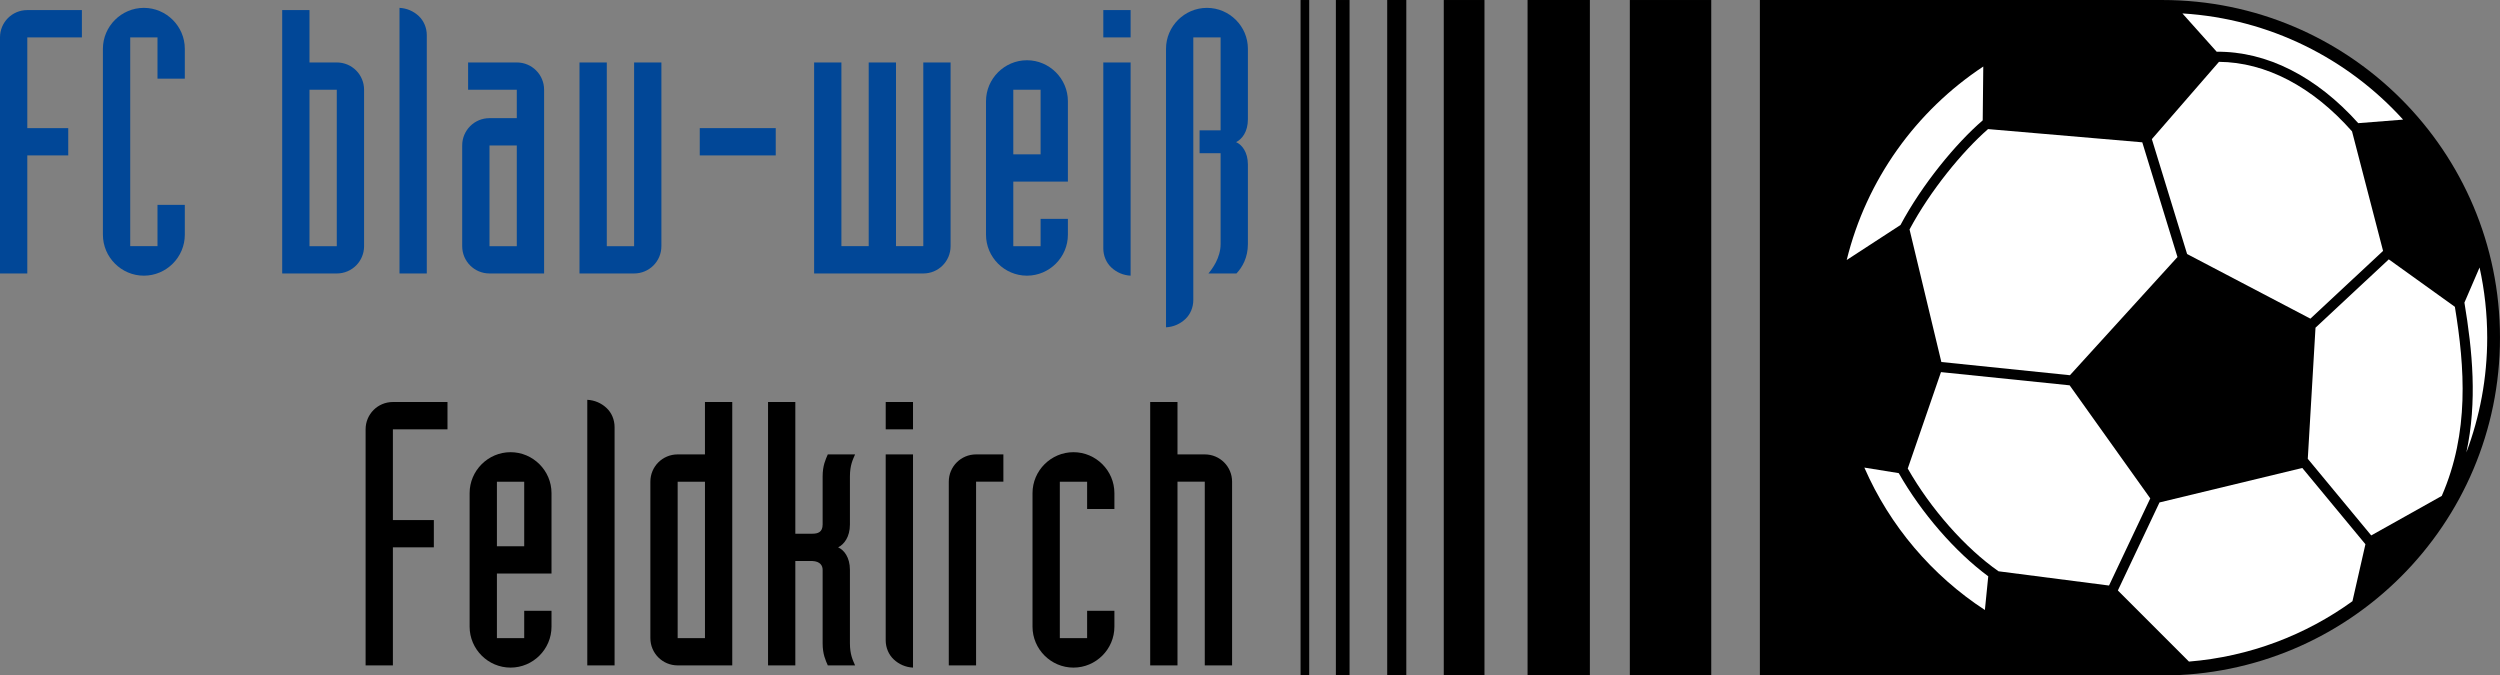 <?xml version="1.0" encoding="UTF-8"?>
<svg xmlns="http://www.w3.org/2000/svg" xmlns:xlink="http://www.w3.org/1999/xlink" width="764.29pt" height="206.5pt" viewBox="0 0 764.29 206.5" version="1.1">
<rect x="0" y="0" width="764.29" height="206.5" fill="#808080" stroke="none"/>
<defs>
<clipPath id="clip1">
  <path d="M 538 0 L 764.289 0 L 764.289 206.5 L 538 206.5 Z M 538 0 "/>
</clipPath>
<clipPath id="clip2">
  <path d="M 397 0 L 401 0 L 401 206.5 L 397 206.5 Z M 397 0 "/>
</clipPath>
<clipPath id="clip3">
  <path d="M 408 0 L 413 0 L 413 206.5 L 408 206.5 Z M 408 0 "/>
</clipPath>
<clipPath id="clip4">
  <path d="M 424 0 L 430 0 L 430 206.5 L 424 206.5 Z M 424 0 "/>
</clipPath>
<clipPath id="clip5">
  <path d="M 441 0 L 454 0 L 454 206.5 L 441 206.5 Z M 441 0 "/>
</clipPath>
<clipPath id="clip6">
  <path d="M 467 0 L 487 0 L 487 206.5 L 467 206.5 Z M 467 0 "/>
</clipPath>
<clipPath id="clip7">
  <path d="M 498 0 L 524 0 L 524 206.5 L 498 206.5 Z M 498 0 "/>
</clipPath>
</defs>
<g id="surface1">
<path style=" stroke:none;fill-rule:nonzero;fill:rgb(0%,0%,0%);fill-opacity:1;" d="M 111.77 131.25 C 111.77 126.625 115.488 122.902 120.113 122.902 L 136.805 122.902 L 136.805 131.25 L 120.113 131.25 L 120.113 158.988 L 132.633 158.988 L 132.633 167.336 L 120.113 167.336 L 120.113 203.422 L 111.77 203.422 "/>
<path style=" stroke:none;fill-rule:nonzero;fill:rgb(0%,0%,0%);fill-opacity:1;" d="M 151.914 166.996 L 160.258 166.996 L 160.258 147.266 L 151.914 147.266 Z M 143.57 150.758 C 143.57 143.879 149.207 138.242 156.086 138.242 C 162.969 138.242 168.605 143.879 168.605 150.758 L 168.605 175.344 L 151.914 175.344 L 151.914 195.078 L 160.258 195.078 L 160.258 186.734 L 168.605 186.734 L 168.605 191.582 C 168.605 198.461 162.969 204.098 156.086 204.098 C 149.207 204.098 143.57 198.461 143.57 191.582 "/>
<path style=" stroke:none;fill-rule:nonzero;fill:rgb(0%,0%,0%);fill-opacity:1;" d="M 179.543 122.227 C 181.801 122.34 183.828 123.242 185.406 124.707 C 186.988 126.172 187.887 128.316 187.887 130.574 L 187.887 203.422 L 179.543 203.422 "/>
<path style=" stroke:none;fill-rule:nonzero;fill:rgb(0%,0%,0%);fill-opacity:1;" d="M 207.172 195.078 L 215.52 195.078 L 215.52 147.266 L 207.172 147.266 Z M 223.863 203.422 L 207.172 203.422 C 202.551 203.422 198.828 199.703 198.828 195.078 L 198.828 147.262 C 198.828 142.637 202.551 138.918 207.172 138.918 L 215.516 138.918 L 215.516 122.902 L 223.863 122.902 "/>
<path style=" stroke:none;fill-rule:nonzero;fill:rgb(0%,0%,0%);fill-opacity:1;" d="M 234.801 122.902 L 243.145 122.902 L 243.145 163.164 L 248.336 163.164 C 250.027 163.164 251.492 162.711 251.492 160.344 L 251.492 145.684 C 251.492 142.301 252.395 140.496 253.07 138.918 L 261.414 138.918 C 260.738 140.496 259.836 142.188 259.836 145.684 L 259.836 160.344 C 259.836 164.18 258.031 166.434 256.23 167.336 C 258.031 168.125 259.836 170.383 259.836 174.215 L 259.836 196.656 C 259.836 200.152 260.738 201.844 261.414 203.422 L 253.07 203.422 C 252.395 201.844 251.492 200.039 251.492 196.656 L 251.492 174.215 C 251.492 172.973 250.812 171.621 248.336 171.508 L 243.145 171.508 L 243.145 203.422 L 234.801 203.422 "/>
<path style=" stroke:none;fill-rule:nonzero;fill:rgb(0%,0%,0%);fill-opacity:1;" d="M 279.121 204.098 C 276.867 203.988 274.836 203.086 273.258 201.617 C 271.68 200.156 270.773 198.008 270.773 195.754 L 270.773 138.918 L 279.121 138.918 Z M 279.121 131.25 L 270.777 131.25 L 270.777 122.902 L 279.121 122.902 Z M 279.121 131.25 "/>
<path style=" stroke:none;fill-rule:nonzero;fill:rgb(0%,0%,0%);fill-opacity:1;" d="M 290.059 147.262 C 290.059 142.637 293.781 138.918 298.402 138.918 L 306.75 138.918 L 306.75 147.262 L 298.402 147.262 L 298.402 203.422 L 290.059 203.422 "/>
<path style=" stroke:none;fill-rule:nonzero;fill:rgb(0%,0%,0%);fill-opacity:1;" d="M 340.691 191.582 C 340.691 198.461 335.055 204.098 328.176 204.098 C 321.297 204.098 315.656 198.461 315.656 191.582 L 315.656 150.758 C 315.656 143.879 321.297 138.242 328.176 138.242 C 335.055 138.242 340.691 143.879 340.691 150.758 L 340.691 155.605 L 332.348 155.605 L 332.348 147.266 L 324.004 147.266 L 324.004 195.078 L 332.348 195.078 L 332.348 186.734 L 340.691 186.734 "/>
<path style=" stroke:none;fill-rule:nonzero;fill:rgb(0%,0%,0%);fill-opacity:1;" d="M 351.633 122.902 L 359.977 122.902 L 359.977 138.918 L 368.32 138.918 C 372.945 138.918 376.668 142.637 376.668 147.262 L 376.668 203.422 L 368.32 203.422 L 368.32 147.262 L 359.977 147.262 L 359.977 203.422 L 351.633 203.422 "/>
<path style=" stroke:none;fill-rule:nonzero;fill:rgb(0.4%,27.8%,59.2%);fill-opacity:1;" d="M 0 11.426 C 0 6.801 3.723 3.082 8.344 3.082 L 25.035 3.082 L 25.035 11.426 L 8.344 11.426 L 8.344 39.168 L 20.863 39.168 L 20.863 47.512 L 8.344 47.512 L 8.344 83.602 L 0 83.602 "/>
<path style=" stroke:none;fill-rule:nonzero;fill:rgb(0.4%,27.8%,59.2%);fill-opacity:1;" d="M 31.461 14.922 C 31.461 8.043 37.102 2.406 43.98 2.406 C 50.859 2.406 56.5 8.043 56.5 14.922 L 56.5 24.059 L 48.152 24.059 L 48.152 11.426 L 39.809 11.426 L 39.809 75.254 L 48.152 75.254 L 48.152 62.625 L 56.5 62.625 L 56.5 71.758 C 56.5 78.641 50.859 84.277 43.98 84.277 C 37.102 84.277 31.461 78.641 31.461 71.758 "/>
<path style=" stroke:none;fill-rule:nonzero;fill:rgb(0.4%,27.8%,59.2%);fill-opacity:1;" d="M 94.613 75.258 L 102.961 75.258 L 102.961 27.441 L 94.613 27.441 Z M 86.27 3.082 L 94.613 3.082 L 94.613 19.094 L 102.961 19.094 C 107.586 19.094 111.305 22.816 111.305 27.441 L 111.305 75.258 C 111.305 79.879 107.586 83.602 102.961 83.602 L 86.27 83.602 "/>
<path style=" stroke:none;fill-rule:nonzero;fill:rgb(0.4%,27.8%,59.2%);fill-opacity:1;" d="M 122.133 2.402 C 124.387 2.516 126.418 3.422 127.996 4.883 C 129.574 6.352 130.477 8.496 130.477 10.75 L 130.477 83.602 L 122.133 83.602 "/>
<path style=" stroke:none;fill-rule:nonzero;fill:rgb(0.4%,27.8%,59.2%);fill-opacity:1;" d="M 149.648 75.258 L 157.992 75.258 L 157.992 44.469 L 149.648 44.469 Z M 166.34 83.602 L 149.648 83.602 C 145.023 83.602 141.301 79.879 141.301 75.258 L 141.301 44.469 C 141.301 39.844 145.023 36.121 149.648 36.121 L 157.992 36.121 L 157.992 27.441 L 143.105 27.441 L 143.105 19.094 L 157.992 19.094 C 162.617 19.094 166.34 22.816 166.34 27.441 "/>
<path style=" stroke:none;fill-rule:nonzero;fill:rgb(0.4%,27.8%,59.2%);fill-opacity:1;" d="M 177.164 19.094 L 185.508 19.094 L 185.508 75.258 L 193.855 75.258 L 193.855 19.094 L 202.199 19.094 L 202.199 75.258 C 202.199 79.879 198.48 83.602 193.855 83.602 L 177.164 83.602 "/>
<path style=" stroke:none;fill-rule:nonzero;fill:rgb(0.4%,27.8%,59.2%);fill-opacity:1;" d="M 213.926 47.512 L 237.156 47.512 L 237.156 39.168 L 213.926 39.168 Z M 213.926 47.512 "/>
<path style=" stroke:none;fill-rule:nonzero;fill:rgb(0.4%,27.8%,59.2%);fill-opacity:1;" d="M 290.609 75.254 C 290.609 79.879 286.891 83.602 282.266 83.602 L 248.887 83.602 L 248.887 19.094 L 257.23 19.094 L 257.23 75.254 L 265.578 75.254 L 265.578 19.094 L 273.922 19.094 L 273.922 75.254 L 282.266 75.254 L 282.266 19.094 L 290.609 19.094 "/>
<path style=" stroke:none;fill-rule:nonzero;fill:rgb(0.4%,27.8%,59.2%);fill-opacity:1;" d="M 309.781 47.176 L 318.129 47.176 L 318.129 27.438 L 309.781 27.438 Z M 301.438 30.938 C 301.438 24.055 307.074 18.418 313.953 18.418 C 320.836 18.418 326.473 24.055 326.473 30.938 L 326.473 55.52 L 309.781 55.52 L 309.781 75.258 L 318.129 75.258 L 318.129 66.91 L 326.473 66.91 L 326.473 71.758 C 326.473 78.641 320.836 84.277 313.953 84.277 C 307.074 84.277 301.438 78.641 301.438 71.758 "/>
<path style=" stroke:none;fill-rule:nonzero;fill:rgb(0.4%,27.8%,59.2%);fill-opacity:1;" d="M 345.645 84.277 C 343.387 84.164 341.359 83.262 339.777 81.797 C 338.199 80.328 337.297 78.188 337.297 75.934 L 337.297 19.094 L 345.645 19.094 Z M 345.645 11.426 L 337.297 11.426 L 337.297 3.082 L 345.645 3.082 Z M 345.645 11.426 "/>
<path style=" stroke:none;fill-rule:nonzero;fill:rgb(0.4%,27.8%,59.2%);fill-opacity:1;" d="M 356.469 14.922 C 356.469 8.043 362.109 2.406 368.988 2.406 C 375.867 2.406 381.504 8.043 381.504 14.922 L 381.504 36.461 C 381.504 40.297 379.699 42.551 377.895 43.453 C 379.699 44.242 381.504 46.496 381.504 50.332 L 381.504 74.578 C 381.504 78.754 379.812 81.684 378.008 83.602 L 369.438 83.602 C 370.566 82.246 373.16 78.863 373.16 74.578 L 373.16 46.836 L 366.73 46.836 L 366.73 39.844 L 373.16 39.844 L 373.16 11.426 L 364.812 11.426 L 364.812 91.719 C 364.812 93.977 363.914 96.117 362.336 97.586 C 360.754 99.051 358.727 99.953 356.469 100.066 "/>
<g clip-path="url(#clip1)" clip-rule="nonzero">
<path style=" stroke:none;fill-rule:nonzero;fill:rgb(0%,0%,0%);fill-opacity:1;" d="M 538.023 206.5 L 538.023 0.004 L 661.039 0.004 C 718.062 0.004 764.285 46.23 764.285 103.254 C 764.285 160.273 718.062 206.5 661.039 206.5 "/>
</g>
<g clip-path="url(#clip2)" clip-rule="nonzero">
<path style=" stroke:none;fill-rule:nonzero;fill:rgb(0%,0%,0%);fill-opacity:1;" d="M 397.605 206.5 L 400.246 206.5 L 400.246 0.004 L 397.605 0.004 Z M 397.605 206.5 "/>
</g>
<g clip-path="url(#clip3)" clip-rule="nonzero">
<path style=" stroke:none;fill-rule:nonzero;fill:rgb(0%,0%,0%);fill-opacity:1;" d="M 408.398 206.5 L 412.582 206.5 L 412.582 0.004 L 408.398 0.004 Z M 408.398 206.5 "/>
</g>
<g clip-path="url(#clip4)" clip-rule="nonzero">
<path style=" stroke:none;fill-rule:nonzero;fill:rgb(0%,0%,0%);fill-opacity:1;" d="M 424.09 206.5 L 429.93 206.5 L 429.93 0.004 L 424.09 0.004 Z M 424.09 206.5 "/>
</g>
<g clip-path="url(#clip5)" clip-rule="nonzero">
<path style=" stroke:none;fill-rule:nonzero;fill:rgb(0%,0%,0%);fill-opacity:1;" d="M 441.383 206.5 L 453.828 206.5 L 453.828 0.004 L 441.383 0.004 Z M 441.383 206.5 "/>
</g>
<g clip-path="url(#clip6)" clip-rule="nonzero">
<path style=" stroke:none;fill-rule:nonzero;fill:rgb(0%,0%,0%);fill-opacity:1;" d="M 467 206.5 L 486.051 206.5 L 486.051 0.004 L 467 0.004 Z M 467 206.5 "/>
</g>
<g clip-path="url(#clip7)" clip-rule="nonzero">
<path style=" stroke:none;fill-rule:nonzero;fill:rgb(0%,0%,0%);fill-opacity:1;" d="M 498.266 206.5 L 523.156 206.5 L 523.156 0.004 L 498.266 0.004 Z M 498.266 206.5 "/>
</g>
<path style=" stroke:none;fill-rule:nonzero;fill:rgb(100%,100%,100%);fill-opacity:1;" d="M 703.848 143.066 L 660.195 153.605 L 647.465 180.516 L 669.199 202.258 C 687.777 200.742 704.906 194.121 719.184 183.797 L 723.148 166.383 "/>
<path style=" stroke:none;fill-rule:nonzero;fill:rgb(100%,100%,100%);fill-opacity:1;" d="M 580.48 144.645 L 569.961 142.949 C 577.758 160.816 590.652 175.941 606.812 186.488 L 607.84 176.184 C 597.738 168.727 587.391 156.828 580.48 144.645 "/>
<path style=" stroke:none;fill-rule:nonzero;fill:rgb(100%,100%,100%);fill-opacity:1;" d="M 593.387 113.762 L 583.23 143.238 C 590.238 155.574 600.844 167.574 610.984 174.652 L 644.762 179.008 L 657.371 152.363 L 632.723 117.801 "/>
<path style=" stroke:none;fill-rule:nonzero;fill:rgb(100%,100%,100%);fill-opacity:1;" d="M 606.148 36.793 L 606.32 20.336 C 585.789 33.91 570.605 54.902 564.566 79.492 L 581.012 68.785 C 587.645 56.355 597.969 43.836 606.148 36.793 "/>
<path style=" stroke:none;fill-rule:nonzero;fill:rgb(100%,100%,100%);fill-opacity:1;" d="M 720.957 37.652 L 734.664 36.566 C 717.777 17.934 693.914 5.742 667.195 4.105 L 677.676 15.816 C 692.934 15.676 708.113 23.328 720.957 37.652 "/>
<path style=" stroke:none;fill-rule:nonzero;fill:rgb(100%,100%,100%);fill-opacity:1;" d="M 753.418 92.535 C 755.875 107.305 757.371 122.773 754.004 138.32 C 758.117 127.418 760.379 115.598 760.379 103.25 C 760.379 95.875 759.566 88.688 758.043 81.77 L 753.414 92.508 "/>
<path style=" stroke:none;fill-rule:nonzero;fill:rgb(100%,100%,100%);fill-opacity:1;" d="M 728.543 76.703 L 719.051 40.156 C 706.926 26.445 692.664 19.016 678.379 18.906 L 657.855 42.531 L 668.633 77.66 L 706.324 97.418 "/>
<path style=" stroke:none;fill-rule:nonzero;fill:rgb(100%,100%,100%);fill-opacity:1;" d="M 607.777 39.465 C 599.922 46.328 590.121 58.273 583.777 70.145 L 593.504 110.672 L 632.809 114.711 L 665.688 78.578 L 654.93 43.508 "/>
<path style=" stroke:none;fill-rule:nonzero;fill:rgb(100%,100%,100%);fill-opacity:1;" d="M 750.496 93.797 L 730.289 79.289 L 707.887 100.18 L 705.527 140.266 L 724.922 163.688 L 746.488 151.609 C 754.945 132.199 753.551 112.445 750.496 93.797 "/>
</g>
</svg>
